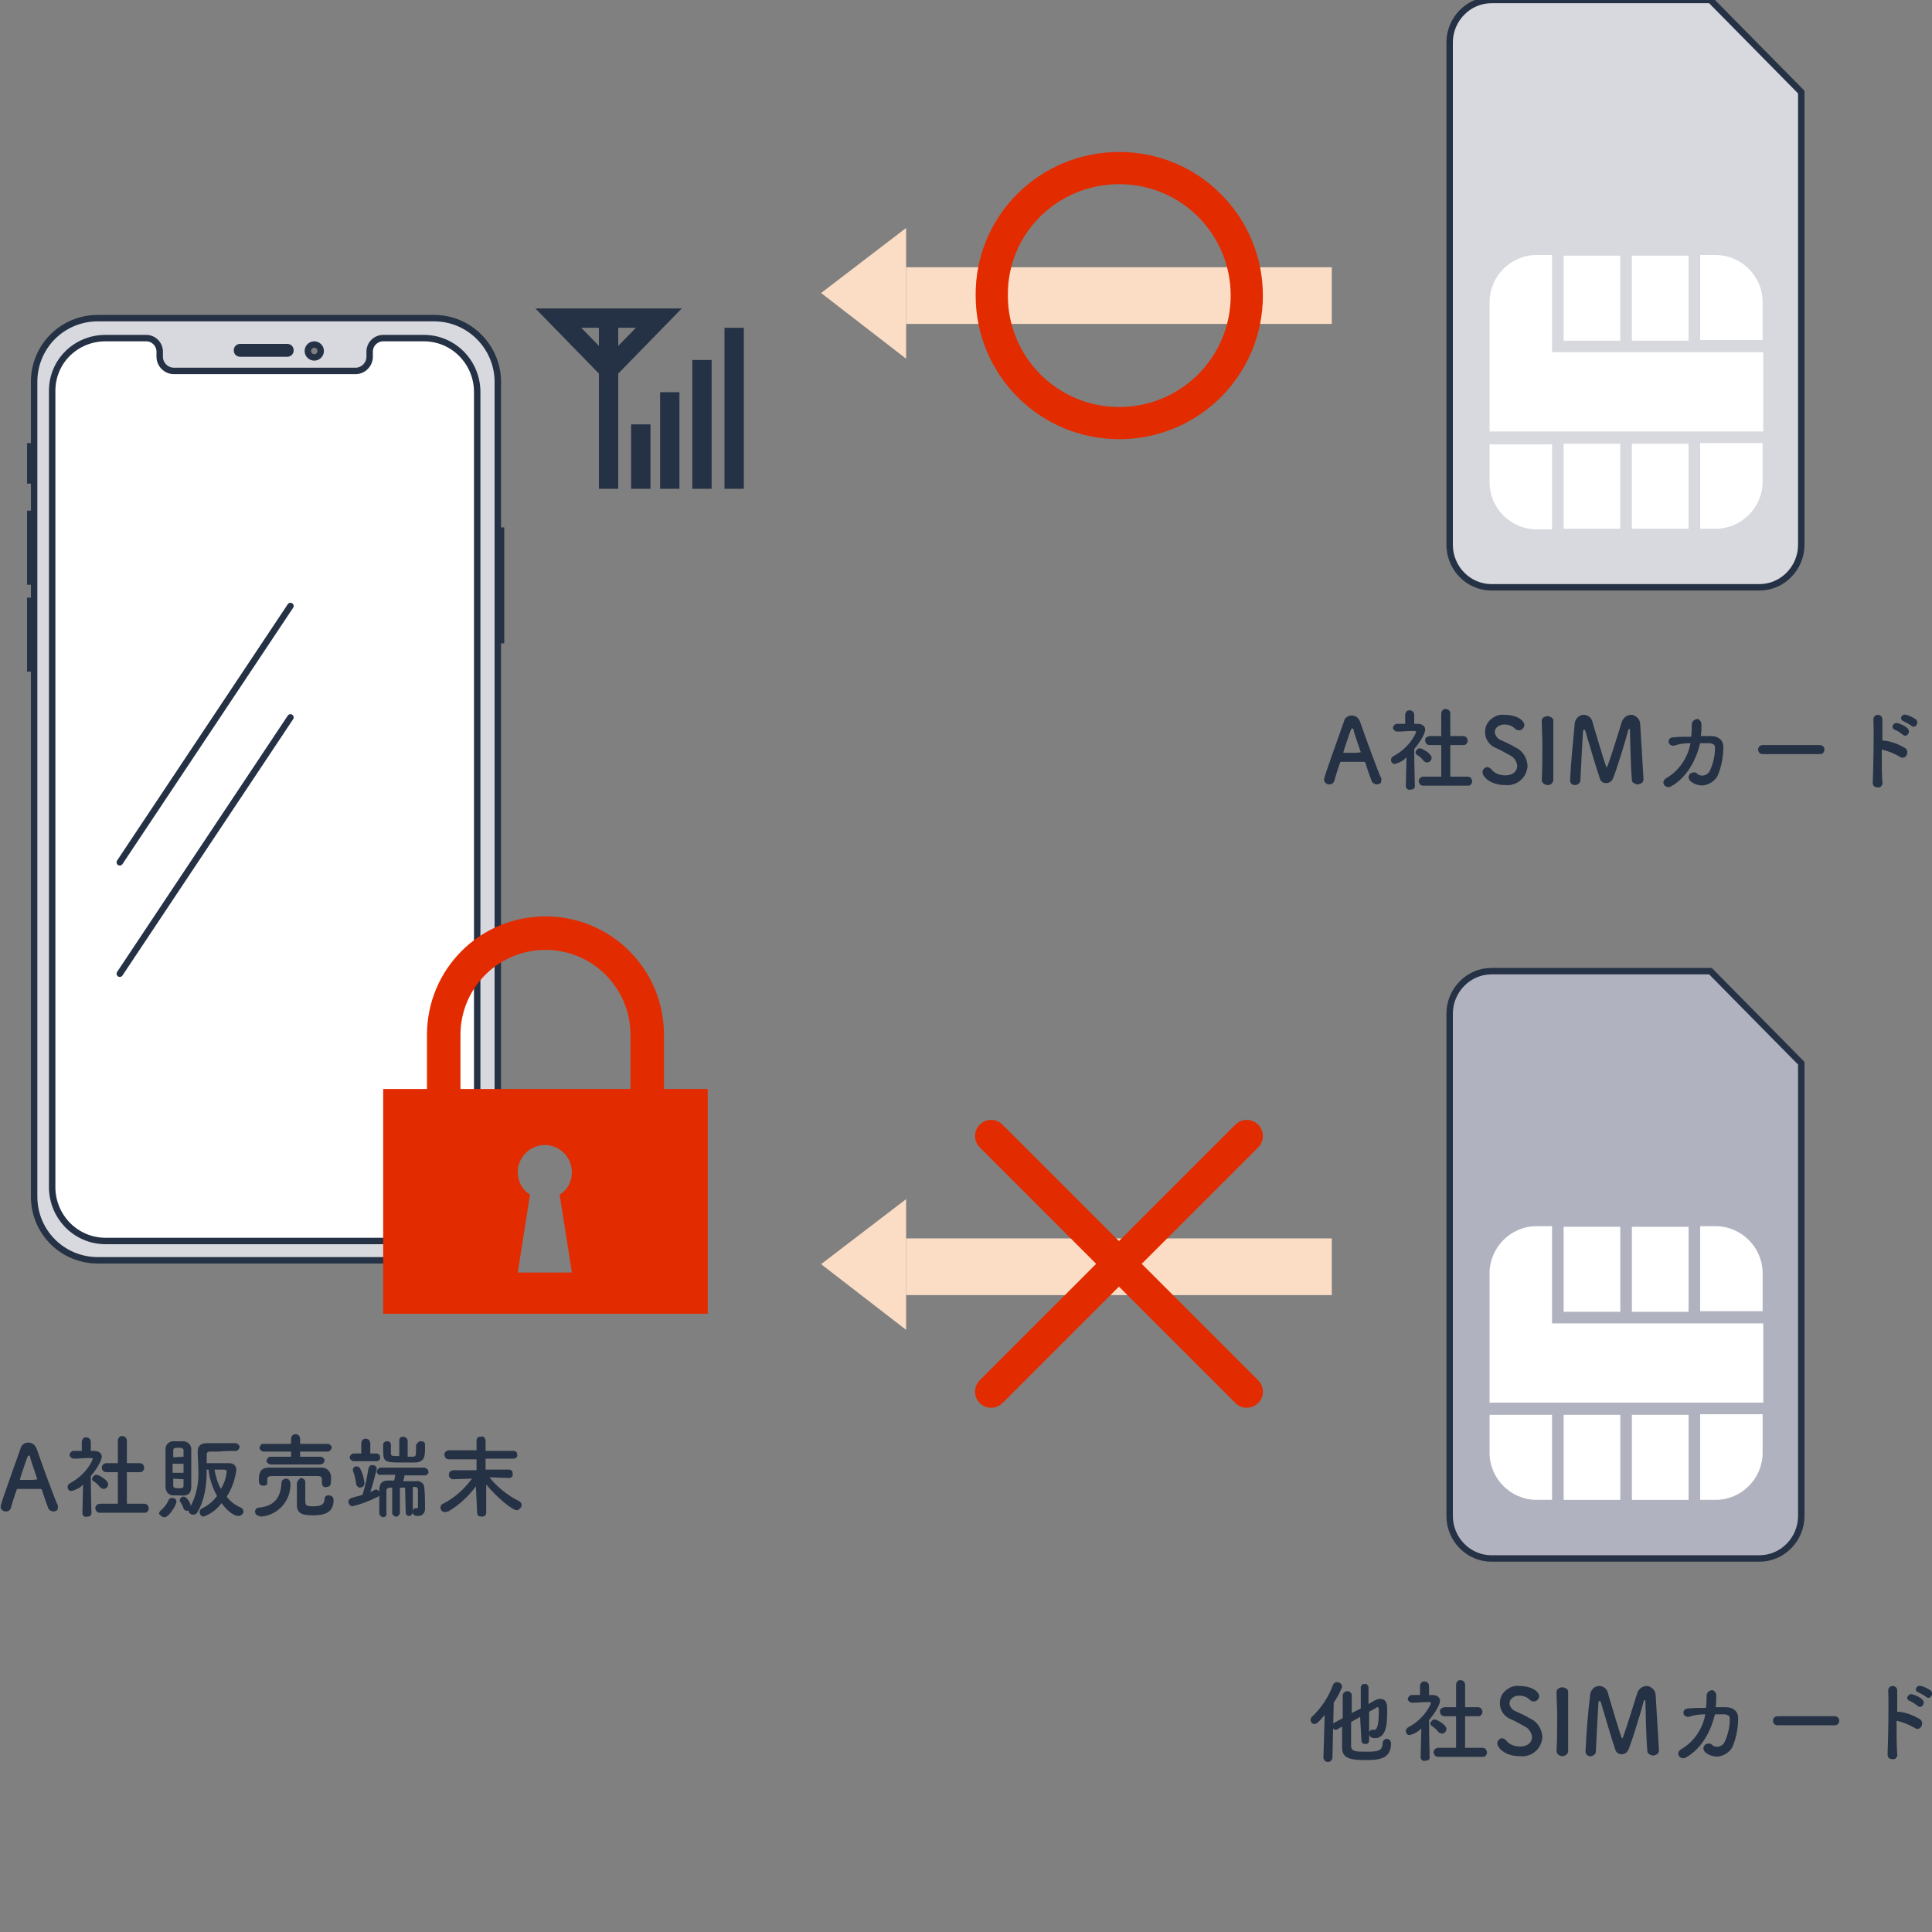 <?xml version="1.0" encoding="utf-8"?>
<!-- Generator: Adobe Illustrator 26.1.0, SVG Export Plug-In . SVG Version: 6.00 Build 0)  -->
<svg version="1.1" id="レイヤー_1" xmlns="http://www.w3.org/2000/svg" xmlns:xlink="http://www.w3.org/1999/xlink" x="0px"
	 y="0px" viewBox="0 0 300 300" style="enable-background:new 0 0 300 300;" xml:space="preserve">
<rect x="0" y="0" width="300" height="300" fill="#808080" stroke="none"/>
<style type="text/css">
	.st0{fill:#D8D9DF;stroke:#253144;stroke-linecap:round;}
	.st1{fill:#D8D9DF;stroke:#253144;stroke-linecap:round;stroke-linejoin:round;}
	.st2{fill:#FFFFFF;stroke:#253144;}
	.st3{fill:none;stroke:#253144;stroke-linecap:round;}
	.st4{fill:#253144;}
	.st5{fill:#FBDDC5;}
	.st6{fill:none;stroke:#E32B00;stroke-width:5;}
	.st7{fill:none;stroke:#E32B00;stroke-width:5;stroke-linecap:round;}
	.st8{fill:none;stroke:#253144;stroke-width:3;}
	.st9{fill:#E32B00;}
	.st10{fill:#FFFFFF;}
	.st11{fill:#B1B2BF;stroke:#253144;stroke-linecap:round;stroke-linejoin:round;}
</style>
<g id="q3_fig_3" transform="translate(-816.7 -1623.501)">
	<path id="長方形_29485" class="st0" d="M894,1705.9h0.5v17H894V1705.9z"/>
	<path id="長方形_29486" class="st0" d="M821.4,1716.8h0.5v10.5h-0.5V1716.8z"/>
	<path id="長方形_29487" class="st0" d="M821.4,1703.3h0.5v10.5h-0.5V1703.3z"/>
	<path id="長方形_29488" class="st0" d="M821.4,1692.8h0.5v5.3h-0.5V1692.8z"/>
	<path id="パス_43892" class="st1" d="M884.1,1672.9h-52.2c-5.5,0-9.9,4.4-9.9,9.9l0,0l0,0v126.5c0,5.5,4.4,9.9,9.9,9.9l0,0h52.2
		c5.5,0,9.9-4.4,9.9-9.9l0,0v-126.5C894,1677.4,889.6,1672.9,884.1,1672.9L884.1,1672.9z M861.3,1678.4H854c-0.3,0-0.5-0.2-0.5-0.5
		s0.2-0.5,0.5-0.5h7.3c0.3,0,0.5,0.2,0.5,0.5S861.6,1678.4,861.3,1678.4z M865.5,1679c-0.5,0-1-0.4-1-1c0-0.5,0.4-1,1-1
		c0.5,0,1,0.4,1,1C866.5,1678.5,866.1,1679,865.5,1679L865.5,1679z"/>
	<path id="合体_21" class="st2" d="M833.1,1816.2c-4.6,0-8.2-3.7-8.3-8.2v-123.8c0-4.6,3.7-8.2,8.3-8.2h6.3c1.2,0,2.1,1,2.1,2.1
		v0.8c0,1.2,1,2.2,2.2,2.2h28.2c1.2,0,2.2-1,2.2-2.2v-0.8c0-1.2,1-2.1,2.1-2.1h6.3c4.6,0,8.2,3.7,8.3,8.2V1808
		c0,4.6-3.7,8.2-8.3,8.2H833.1z"/>
	<path id="パス_48233" class="st3" d="M861.8,1717.6l-26.5,39.8"/>
	<path id="パス_48234" class="st3" d="M861.8,1734.9l-26.5,39.8"/>
	<path id="パス_48232" class="st4" d="M825.7,1857.5c0-0.1,0-0.3-0.1-0.4c-0.5-1.1-2.3-6-3.2-8.6c-0.2-0.6-0.7-1-1.3-1
		s-1.1,0.4-1.2,0.9c-3.1,8.7-3.1,8.8-3.1,9.1c0,0.4,0.4,0.7,0.8,0.7c0.4,0,0.7-0.2,0.8-0.6c0.2-0.7,0.5-1.7,0.9-2.8
		c0-0.1,0.1-0.1,0.2-0.1c0.3,0,1.2,0,2.1,0c0.6,0,1.2,0,1.4,0c0.1,0,0.1,0,0.2,0.1c0.4,1.3,0.8,2.4,1,2.9c0.1,0.3,0.5,0.5,0.8,0.5
		c0.2,0,0.4-0.1,0.6-0.2C825.6,1857.9,825.7,1857.7,825.7,1857.5z M822.5,1853.2C822.5,1853.2,822.5,1853.3,822.5,1853.2
		c-0.3,0.1-0.8,0.1-1.3,0.1s-1,0-1.3,0c-0.1,0-0.1,0-0.1-0.1s0.9-2.8,1.1-3.3c0.1-0.3,0.2-0.4,0.3-0.4s0.2,0.1,0.2,0.4
		C821.6,1850.5,822,1851.8,822.5,1853.2C822.5,1853.1,822.5,1853.1,822.5,1853.2z M839.1,1858.4c0.2,0,0.4,0,0.5-0.2
		c0.1-0.1,0.2-0.3,0.2-0.5s-0.1-0.3-0.2-0.5c-0.1-0.1-0.3-0.2-0.5-0.2h-2.7v-4.9h2c0.2,0,0.3,0,0.5-0.2c0.1-0.1,0.2-0.3,0.2-0.5
		s-0.1-0.3-0.2-0.5c-0.1-0.1-0.3-0.2-0.5-0.2l0,0h-2v-3.5c0-0.2-0.1-0.4-0.2-0.5c-0.1-0.1-0.3-0.2-0.5-0.2s-0.4,0-0.5,0.2
		c-0.1,0.1-0.2,0.3-0.2,0.5v3.5h-1.8l0,0c-0.2,0-0.3,0.1-0.5,0.2c-0.1,0.1-0.2,0.3-0.2,0.5s0.1,0.3,0.2,0.5c0.1,0.1,0.3,0.2,0.5,0.2
		h1.8v4.9h-2.8c-0.2,0-0.3,0.1-0.5,0.2c-0.1,0.1-0.2,0.3-0.2,0.5s0.1,0.3,0.2,0.5c0.1,0.1,0.3,0.2,0.5,0.2H839.1z M832.8,1854.7
		c0.4,0,0.7-0.4,0.7-0.7c0-0.7-1.5-1.5-1.8-1.5c-0.4,0-0.6,0.3-0.7,0.6c0,0.2,0.1,0.3,0.2,0.4c0.4,0.2,0.8,0.6,1.1,1
		C832.5,1854.6,832.6,1854.7,832.8,1854.7L832.8,1854.7z M830.9,1858.5c0,0-0.1-3.6-0.1-5.8c0.7-0.8,1.7-2.3,1.7-3
		c0-0.5-0.4-0.9-1.2-0.9h-0.5v-1.4c0-0.2-0.1-0.4-0.2-0.5c-0.1-0.1-0.3-0.2-0.5-0.2s-0.4,0-0.5,0.2c-0.1,0.1-0.2,0.3-0.2,0.5v1.4
		c-0.4,0-0.9,0-1.3,0c-0.2,0-0.3,0.1-0.4,0.2c-0.1,0.1-0.2,0.3-0.2,0.4c0,0.2,0.1,0.3,0.2,0.4c0.1,0.1,0.3,0.2,0.5,0.2l0,0
		c0.9,0,1.5-0.1,2.3-0.1h0.3c0.1,0,0.3,0,0.3,0.2c-0.7,1.6-2,2.9-3.5,3.7c-0.2,0.1-0.4,0.3-0.4,0.6c0,0.4,0.3,0.7,0.7,0.6
		c0.7-0.2,1.3-0.5,1.7-1l-0.1,4.5l0,0c0,0.2,0.1,0.3,0.2,0.4c0.1,0.1,0.3,0.2,0.5,0.1c0.2,0,0.3,0,0.5-0.1
		C830.8,1858.8,830.9,1858.6,830.9,1858.5L830.9,1858.5z M853.3,1848.8c0.2,0,0.3-0.1,0.4-0.2s0.2-0.3,0.2-0.4
		c0-0.2-0.1-0.3-0.2-0.4c-0.1-0.1-0.3-0.2-0.4-0.2c-0.7,0-1.4,0-2.2,0s-1.5,0-2.3,0c-1,0-1.4,0.5-1.4,1.3c0,0.9,0.1,1.9,0.1,2.9
		c0.1,1.9-0.3,3.9-1.2,5.6c0-0.1,0-0.1,0-0.2c-0.1-0.4-0.6-1.3-1.1-1.3c-0.3,0-0.5,0.2-0.6,0.5c0,0.1,0,0.2,0.1,0.3
		c0.2,0.3,0.4,0.7,0.5,1c0,0.2,0.3,0.4,0.5,0.4c0.1,0,0.2,0,0.3-0.1v0.1c0,0.3,0.3,0.6,0.7,0.6c0.2,0,0.5-0.1,0.6-0.3
		c1.2-1.9,1.5-4.4,1.5-6.7h0.3c0.1,1.4,0.6,2.8,1.3,4.1c-0.6,0.8-1.4,1.5-2.3,1.9c-0.2,0.1-0.4,0.3-0.4,0.6c0,0.4,0.3,0.7,0.6,0.7
		c1.1-0.4,2.1-1.1,2.8-2.1c1.1,1.5,2.1,2,2.6,2c0.4,0,0.8-0.3,0.8-0.7l0,0c0-0.3-0.2-0.5-0.4-0.6c-0.9-0.4-1.6-0.9-2.2-1.7
		c0.8-1.2,1.3-2.7,1.5-4.1c0-0.8-0.5-1.1-1.2-1.1h-3.4v-1.3c0-0.3,0.1-0.5,0.5-0.5s0.9,0,1.4,0
		C851.5,1848.8,852.4,1848.8,853.3,1848.8L853.3,1848.8z M846.4,1854.5c0-0.9,0-2.1,0-3.3c0-1,0-1.9,0-2.7c0-0.6-0.5-1.1-1.1-1.2
		c-0.3,0-0.7,0-1,0s-0.5,0-0.8,0s-0.6,0.2-0.8,0.4c-0.2,0.2-0.3,0.5-0.3,0.8c0,0.6,0,1.5,0,2.4c0,1.2,0,2.6,0,3.5
		c0,0.3,0.1,0.6,0.3,0.9c0.2,0.2,0.5,0.4,0.8,0.4c0.2,0,0.5,0,0.9,0C845.6,1855.8,846.3,1855.7,846.4,1854.5z M842.2,1859.1
		c0.8,0,1.9-2,1.9-2.4s-0.3-0.6-0.7-0.6c-0.2,0-0.4,0.1-0.5,0.3c-0.3,0.7-0.7,1.2-1.3,1.7c-0.1,0.1-0.2,0.3-0.2,0.5
		C841.6,1858.8,841.9,1859.1,842.2,1859.1L842.2,1859.1z M851,1854.7c-0.5-0.9-0.8-1.9-1-3c0.6,0,1.2,0,1.5,0c0.2,0,0.4,0.1,0.4,0.3
		C851.8,1853,851.5,1853.9,851,1854.7L851,1854.7z M843.6,1849.8c0-0.4,0-0.7,0-1c0-0.4,0.1-0.5,0.8-0.5c0.5,0,0.8,0.1,0.8,0.4
		s0,0.6,0,1L843.6,1849.8z M845.2,1852.2h-1.7v-1.4h1.7V1852.2z M845.2,1853.2c0,0.4,0,0.7,0,1c0,0.4-0.3,0.4-0.8,0.4
		c-0.6,0-0.8-0.1-0.8-0.4s0-0.7,0-1.1L845.2,1853.2z M866.5,1850.9c0.1,0,0.3-0.1,0.4-0.2c0.1-0.1,0.2-0.3,0.2-0.4s0-0.3-0.2-0.4
		c-0.1-0.1-0.2-0.2-0.4-0.2h-3.2v-0.8h4.3c0.1,0,0.3-0.1,0.4-0.2c0.1-0.1,0.2-0.3,0.2-0.4s0-0.3-0.2-0.4c-0.1-0.1-0.2-0.2-0.4-0.2
		h-4.3v-0.8c0-0.2-0.1-0.4-0.2-0.5c-0.1-0.1-0.3-0.2-0.5-0.2s-0.4,0.1-0.5,0.2s-0.2,0.3-0.2,0.5v0.8h-4.3c-0.2,0-0.3,0-0.4,0.2
		c-0.1,0.1-0.2,0.3-0.2,0.4c0,0.2,0.1,0.3,0.2,0.4c0.1,0.1,0.3,0.2,0.4,0.2h4.3v0.8h-3.2c-0.1,0-0.3,0-0.4,0.2
		c-0.1,0.1-0.2,0.2-0.2,0.4c0,0.2,0,0.3,0.2,0.4c0.1,0.1,0.3,0.2,0.4,0.2H866.5z M862.8,1853.8c0,0.5,0,2.8,0,3.4
		c0,1.4,1,1.6,2.5,1.6c1.8,0,3.2-0.4,3.2-2.4c0-0.2-0.1-0.4-0.2-0.5c-0.1-0.1-0.3-0.2-0.5-0.2s-0.3,0-0.5,0.1
		c-0.1,0.1-0.2,0.3-0.2,0.4c0,0.8-0.4,1.2-1.7,1.2c-1.2,0-1.3-0.1-1.3-1c0-0.8,0-2.3,0-2.8c0-0.2-0.1-0.3-0.2-0.4
		c-0.1-0.1-0.3-0.2-0.5-0.2C863.2,1853.1,862.9,1853.4,862.8,1853.8L862.8,1853.8z M858.2,1853.9v-0.6c0-0.4,0.1-0.6,0.8-0.6
		c0.9,0,1.9,0,3,0c1.3,0,2.7,0,3.9,0c0.8,0,0.8,0.1,0.8,1.2l0,0c0,0.2,0.1,0.3,0.2,0.4c0.1,0.1,0.3,0.2,0.5,0.1
		c0.7,0,0.7-0.6,0.7-1.1c0-0.2,0-0.4,0-0.6c-0.1-0.8-0.8-1.4-1.6-1.3l0,0c-1.2,0-2.5,0-3.8,0c-1.5,0-2.9,0-4.3,0
		c-1.4,0-1.5,1.1-1.5,1.8c0,0.5,0,1,0.7,1c0.2,0,0.3,0,0.5-0.2C858.1,1854.2,858.2,1854.1,858.2,1853.9L858.2,1853.9z M857.2,1859
		c2.7-0.2,4.7-2.5,4.6-5.2c0-0.2-0.1-0.3-0.2-0.5c-0.1-0.1-0.3-0.2-0.5-0.2s-0.3,0.1-0.5,0.2c-0.1,0.1-0.2,0.3-0.2,0.5
		c-0.1,2.2-1.1,3.6-3.5,3.8c-0.3,0-0.6,0.3-0.6,0.6c0,0.2,0.1,0.4,0.2,0.5c0.1,0.1,0.3,0.2,0.5,0.2
		C857.1,1859,857.1,1859,857.2,1859L857.2,1859z M881.3,1848v0.4c0,1.1,0,1.3-0.5,1.3c-0.2,0-0.5,0-0.8,0v-2.5
		c0-0.2-0.1-0.3-0.2-0.4c-0.1-0.1-0.3-0.2-0.5-0.2s-0.3,0-0.4,0.1c-0.1,0.1-0.2,0.3-0.2,0.4v2.5c-1.2,0-1.3,0-1.3-0.5v-1.3
		c0-0.1-0.1-0.3-0.2-0.4c-0.1-0.1-0.3-0.1-0.4-0.1c-0.3,0-0.6,0.2-0.6,0.5c0,0.2,0,0.5,0,0.8c0,2,0.2,2,3.2,2c0.6,0,1.3,0,1.8,0
		c1.4-0.1,1.5-0.9,1.5-2.2c0-0.2,0-0.4,0-0.6s-0.1-0.3-0.2-0.4c-0.1-0.1-0.3-0.1-0.4-0.1c-0.2,0-0.3,0-0.4,0.1
		C881.4,1847.7,881.3,1847.8,881.3,1848L881.3,1848z M875.2,1850.4c0.2,0,0.3-0.1,0.4-0.2c0.1-0.1,0.2-0.3,0.1-0.4
		c0-0.2,0-0.3-0.1-0.4s-0.3-0.2-0.4-0.2h-1v-1.6c0-0.2-0.1-0.3-0.2-0.5c-0.1-0.1-0.3-0.2-0.5-0.2s-0.3,0-0.5,0.2
		c-0.1,0.1-0.2,0.3-0.2,0.5v1.6h-1.2c-0.2,0-0.3,0.1-0.4,0.2c-0.1,0.1-0.2,0.3-0.2,0.4c0,0.2,0.1,0.3,0.2,0.4
		c0.1,0.1,0.3,0.2,0.4,0.2H875.2z M879.7,1858.3c0,0.1,0,0.3,0.1,0.4s0.2,0.2,0.4,0.2c0.1,0,0.3,0,0.4-0.2c0.1-0.1,0.2-0.2,0.2-0.4
		v-3.9h0.4c0.3,0,0.4,0.2,0.4,0.5c0,0.7,0,2.6,0,2.6c0,0.2-0.1,0.2-0.2,0.2h-0.1c0,0,0,0-0.1,0c-0.3,0-0.4,0.3-0.4,0.6
		c0,0.4,0.2,0.6,0.8,0.6c0.3,0,0.6-0.1,0.8-0.3c0.2-0.2,0.3-0.5,0.3-0.8v-0.1c0-0.5,0-2.4-0.1-3c0-0.4-0.1-0.7-0.3-0.9
		c-0.3-0.2-0.6-0.4-0.9-0.3c-0.7,0-1.4,0-2.1,0c0.1-0.3,0.2-0.6,0.2-0.9h3.2l0,0c0.2,0,0.3-0.1,0.4-0.2c0.1-0.1,0.2-0.3,0.1-0.4
		c0-0.2,0-0.3-0.2-0.4c-0.1-0.1-0.3-0.2-0.4-0.2h-3.5h-3.3c-0.2,0-0.3,0.1-0.4,0.2c-0.1,0.1-0.2,0.3-0.2,0.4c0,0.2,0.1,0.3,0.2,0.4
		c0.1,0.1,0.3,0.2,0.4,0.1l0,0h2.3c-0.1,0.3-0.1,0.6-0.2,0.9H877c-1,0-1.3,0.4-1.4,1.3c0,0.6,0,1.5,0,2.3c0,0.5,0,1,0,1.4
		c0,0.2,0,0.3,0.2,0.5c0.1,0.1,0.3,0.2,0.4,0.2c0.2,0,0.3-0.1,0.4-0.2c0.1-0.1,0.2-0.3,0.1-0.4v-1c0-0.9,0-1.8,0-2.5
		c0-0.3,0.1-0.4,0.5-0.5h0.4v3.9c0,0.1,0,0.3,0.2,0.4c0.1,0.1,0.2,0.2,0.4,0.2c0.1,0,0.3,0,0.4-0.2c0.1-0.1,0.2-0.2,0.2-0.4v-3.9
		h0.8L879.7,1858.3z M872.6,1854.5c0.2,0,0.4-0.1,0.5-0.2s0.2-0.3,0.2-0.5c-0.1-0.8-0.3-1.6-0.7-2.3c-0.1-0.2-0.3-0.3-0.5-0.3
		c-0.1,0-0.3,0-0.4,0.1c-0.1,0.1-0.2,0.2-0.2,0.4c0,0.1,0,0.1,0,0.2c0.3,0.7,0.4,1.3,0.5,2c0,0.2,0.1,0.3,0.2,0.4
		C872.3,1854.4,872.4,1854.5,872.6,1854.5L872.6,1854.5z M873,1855.6c-0.5,0.2-1.1,0.3-1.7,0.5c-0.3,0.1-0.5,0.3-0.5,0.6
		c0,0.2,0.1,0.3,0.2,0.5c0.1,0.1,0.3,0.2,0.4,0.2c1.3-0.3,2.6-0.8,3.8-1.4c0.3-0.1,0.5-0.3,0.5-0.6c0-0.1-0.1-0.3-0.2-0.4
		c-0.1-0.1-0.2-0.2-0.4-0.2c-0.1,0-0.2,0-0.3,0.1c-0.2,0.1-0.4,0.2-0.6,0.3c0.4-1.2,0.7-2.4,1-3.6c0-0.4-0.3-0.6-0.7-0.6
		c-0.2,0-0.3,0-0.4,0.2c-0.1,0.1-0.2,0.3-0.2,0.4C873.7,1852.9,873.4,1854.3,873,1855.6L873,1855.6z M890.8,1858.5
		c0,0.4,0.4,0.5,0.7,0.5c0.4,0,0.7-0.2,0.7-0.6c0-1.4,0-2.9,0-4.4c1.7,2.1,4.1,4,4.7,4c0.4,0,0.8-0.4,0.8-0.8c0-0.3-0.2-0.5-0.4-0.6
		c-1.8-0.9-3.4-2.2-4.6-3.7l3.1,0.1l0,0c0.2,0,0.3-0.1,0.4-0.2c0.1-0.1,0.2-0.3,0.1-0.4c0-0.2,0-0.3-0.1-0.5
		c-0.1-0.1-0.3-0.2-0.4-0.2h-3.7c0-0.6,0-1.2,0-1.7h4.4c0.2,0,0.3-0.1,0.4-0.2c0.1-0.1,0.2-0.3,0.1-0.4c0-0.2,0-0.3-0.1-0.4
		s-0.3-0.2-0.4-0.2h-4.4c0-0.5,0-1,0-1.6c0-0.2-0.1-0.3-0.2-0.5c-0.1-0.1-0.3-0.2-0.5-0.1c-0.2,0-0.3,0-0.5,0.1
		c-0.1,0.1-0.2,0.3-0.2,0.4l0,0v1.6h-4.3c-0.2,0-0.3,0.1-0.5,0.2c-0.1,0.1-0.2,0.3-0.2,0.5s0.1,0.3,0.2,0.5c0.1,0.1,0.3,0.2,0.5,0.2
		h4.3v1.7h-3.6c-0.2,0-0.3,0.1-0.5,0.2c-0.1,0.1-0.2,0.3-0.2,0.5s0,0.3,0.2,0.5c0.1,0.1,0.3,0.2,0.4,0.2l0,0l3-0.1
		c-1.2,1.6-2.7,3-4.5,3.9c-0.3,0.1-0.4,0.4-0.4,0.6c0,0.4,0.3,0.7,0.7,0.7c0.2,0,0.3-0.1,0.5-0.1c1.7-1,3.1-2.3,4.3-3.9
		L890.8,1858.5L890.8,1858.5z"/>
	<path id="パス_48231" class="st4" d="M1028.1,1893.8c0,0.2,0.1,0.3,0.2,0.4s0.3,0.1,0.4,0.1c0.2,0,0.3,0,0.4-0.1s0.2-0.2,0.2-0.4
		v-4.5c0.5-0.3,1-0.5,1.2-0.7h0.1c0.2,0,0.2,0.1,0.2,0.8c0,2.6-0.5,2.7-0.7,2.7h-0.1c-0.1,0-0.1,0-0.2,0c-0.2,0-0.3,0.1-0.4,0.2
		s-0.2,0.3-0.1,0.4c0,0.1,0,0.7,0.9,0.7c1.8,0,1.9-2.3,1.9-4.2c0-0.9,0-1.9-1.1-1.9c-0.4,0-0.6,0.1-1.8,0.8v-2.6
		c0-0.2-0.1-0.3-0.2-0.4s-0.3-0.2-0.4-0.1c-0.2,0-0.3,0-0.4,0.1s-0.2,0.3-0.2,0.4v3.3l-1.4,0.7c0-1.1,0-2.2,0-2.8l0,0
		c0-0.2-0.1-0.3-0.2-0.4s-0.3-0.2-0.5-0.2s-0.3,0.1-0.5,0.2c-0.1,0.1-0.2,0.3-0.2,0.5c0,0.8,0,2.1,0,3.5l-1.3,0.7
		c-0.2,0.1-0.3,0.3-0.3,0.5c0,0.3,0.2,0.6,0.5,0.6c0.1,0,0.2,0,0.3-0.1l0.7-0.4c0,1.3,0,2.5,0,3.3c0,1.7,1.4,1.9,3.7,1.9
		c1.9,0,3.9-0.1,3.9-2.6c0-0.2-0.1-0.4-0.2-0.5s-0.3-0.2-0.5-0.2s-0.3,0.1-0.4,0.2s-0.2,0.3-0.2,0.4c0,1.4-0.9,1.4-2.7,1.4
		c-1.4,0-2.2,0-2.2-0.9c0-0.7,0-2.2,0-3.7l1.4-0.8L1028.1,1893.8z M1022.2,1896.4L1022.2,1896.4c0,0.2,0.1,0.4,0.2,0.5
		c0.1,0.1,0.3,0.2,0.5,0.2s0.4-0.1,0.5-0.2s0.2-0.3,0.2-0.5l0.2-8.5c0.5-0.8,1-1.6,1.3-2.5c0-0.4-0.4-0.7-0.8-0.7
		c-0.3,0-0.5,0.2-0.6,0.4c-0.7,1.9-1.8,3.6-3.3,5c-0.1,0.1-0.2,0.3-0.2,0.5c0,0.3,0.3,0.6,0.6,0.6s0.6-0.2,1.6-1.4L1022.2,1896.4z
		 M1046.9,1896.3c0.2,0,0.4,0,0.5-0.2c0.1-0.1,0.2-0.3,0.2-0.5s-0.1-0.3-0.2-0.5c-0.1-0.1-0.3-0.2-0.5-0.2h-2.7v-4.9h2
		c0.2,0,0.3,0,0.5-0.2c0.1-0.1,0.2-0.3,0.2-0.5s-0.1-0.3-0.2-0.5c-0.1-0.1-0.3-0.2-0.5-0.2l0,0h-2v-3.5c0-0.2-0.1-0.4-0.2-0.5
		s-0.3-0.2-0.5-0.2s-0.4,0-0.5,0.2c-0.1,0.1-0.2,0.3-0.2,0.5v3.5h-1.8l0,0c-0.2,0-0.3,0.1-0.5,0.2s-0.2,0.3-0.2,0.5s0.1,0.3,0.2,0.5
		c0.1,0.1,0.3,0.2,0.5,0.2h1.8v4.9h-2.8c-0.2,0-0.3,0.1-0.5,0.2c-0.1,0.1-0.2,0.3-0.2,0.5s0.1,0.3,0.2,0.5c0.1,0.1,0.3,0.2,0.5,0.2
		H1046.9z M1040.6,1892.7c0.4,0,0.7-0.4,0.7-0.7c0-0.7-1.5-1.5-1.8-1.5c-0.4,0-0.6,0.3-0.7,0.6c0,0.2,0.1,0.3,0.2,0.4
		c0.4,0.2,0.8,0.6,1.1,1C1040.3,1892.6,1040.5,1892.7,1040.6,1892.7z M1038.7,1896.4c0,0-0.1-3.6-0.1-5.8c0.7-0.8,1.7-2.3,1.7-3
		c0-0.5-0.4-0.9-1.2-0.9h-0.5v-1.4c0-0.2-0.1-0.4-0.2-0.5s-0.3-0.2-0.5-0.2s-0.4,0-0.5,0.2c-0.1,0.1-0.2,0.3-0.2,0.5v1.4
		c-0.4,0-0.9,0-1.3,0c-0.2,0-0.3,0.1-0.4,0.2s-0.2,0.3-0.2,0.4c0,0.2,0.1,0.3,0.2,0.4s0.3,0.2,0.5,0.2l0,0c0.9,0,1.5-0.1,2.3-0.1
		h0.3c0.1,0,0.3,0,0.3,0.2c-0.7,1.6-2,2.9-3.5,3.7c-0.2,0.1-0.4,0.3-0.4,0.6c0,0.4,0.3,0.7,0.7,0.6c0.7-0.2,1.2-0.5,1.7-1l-0.1,4.5
		l0,0c0,0.2,0.1,0.3,0.2,0.4s0.3,0.2,0.5,0.1c0.2,0,0.3,0,0.5-0.1C1038.6,1896.7,1038.7,1896.6,1038.7,1896.4L1038.7,1896.4z
		 M1056.2,1893.2c-0.1-1.3-0.8-2.4-2-2.9c-0.6-0.4-1.6-0.8-2.2-1.1c-0.5-0.2-0.9-0.7-0.9-1.2c0-0.4,0.2-0.7,0.5-0.9
		c0.3-0.2,0.6-0.3,1-0.3c0.6,0,1.2,0.2,1.6,0.6c0.2,0.2,0.4,0.3,0.7,0.3c0.4,0,0.8-0.4,0.8-0.8c0-0.7-1.1-1.6-3.1-1.6
		c-0.8-0.1-1.5,0.2-2.1,0.7s-0.9,1.2-0.9,2c0,1.1,0.7,2.1,1.8,2.5c0.7,0.3,1.5,0.8,2.1,1.1c0.6,0.3,1,0.9,1.1,1.6
		c0,0.5-0.3,1.5-1.9,1.5c-0.8,0-1.6-0.3-2.1-0.9c-0.1-0.2-0.4-0.3-0.6-0.4c-0.4,0-0.8,0.4-0.8,0.8c0,0.7,1.2,2,3.5,2
		C1054.5,1896.4,1056.1,1895.1,1056.2,1893.2C1056.2,1893.3,1056.2,1893.3,1056.2,1893.2L1056.2,1893.2z M1060.2,1895.4
		c0-1.7,0-3.6,0-5.3c0-1.4,0-2.7,0-3.9l0,0c0-0.2-0.1-0.4-0.3-0.5c-0.2-0.1-0.4-0.2-0.6-0.2c-0.3,0-0.9,0.2-0.9,0.7
		c0,1.1,0.1,2.4,0.1,3.8c0,1.8,0,3.7-0.1,5.4l0,0c0,0.2,0.1,0.4,0.3,0.6c0.2,0.1,0.4,0.2,0.6,0.2s0.4-0.1,0.6-0.2
		C1060.1,1895.8,1060.2,1895.6,1060.2,1895.4L1060.2,1895.4z M1062.9,1895.5c0,0.2,0.1,0.4,0.2,0.5s0.3,0.2,0.5,0.2s0.4,0,0.6-0.2
		c0.2-0.1,0.3-0.3,0.3-0.5c0.1-1.9,0.3-6.2,0.4-7.5c0-0.3,0.1-0.4,0.2-0.4s0.1,0.1,0.2,0.3c0.5,1.7,1.8,6.1,2.2,7.2
		c0.1,0.5,0.5,0.8,1,0.8s0.9-0.3,1.1-0.8c0.6-1.5,2-6.1,2.3-7.3c0-0.2,0.1-0.3,0.2-0.3s0.1,0.1,0.1,0.3c0,0,0.1,5.6,0.3,7.6
		c0,0.2,0.1,0.4,0.3,0.5c0.2,0.1,0.4,0.2,0.6,0.2s0.4-0.1,0.6-0.2s0.2-0.3,0.3-0.5v-0.1c-0.1-2-0.4-6.6-0.5-8.4
		c0-0.4-0.1-0.8-0.4-1.1c-0.3-0.3-0.6-0.5-1-0.5c-0.7,0-1.3,0.5-1.5,1.2c-0.5,1.6-1.7,5.5-2.2,6.8c0,0.1-0.1,0.1-0.1,0.1
		c-0.1,0-0.1,0-0.1-0.1c-0.3-0.7-1.6-5.1-2.1-6.8c-0.1-0.7-0.7-1.2-1.4-1.2c-0.4,0-0.8,0.2-1,0.5c-0.3,0.3-0.4,0.7-0.4,1.1
		C1063.3,1889.1,1063,1893,1062.9,1895.5L1062.9,1895.5z M1081.5,1889.7c-0.4,2.2-1.7,4.2-3.7,5.4c-1.1,0.6-0.2,1.8,0.7,1.3
		c2.5-1.4,3.9-4.2,4.5-6.7c0.6,0,1.1,0,1.5,0c0.2,0,0.4,0.1,0.6,0.2s0.2,0.4,0.2,0.6c0,1.2-0.3,2.4-0.8,3.5
		c-0.2,0.4-0.5,0.6-0.9,0.7s-0.8,0-1.1-0.3c-0.2-0.2-0.5-0.2-0.8-0.1s-0.4,0.3-0.5,0.6c0,0.3,0.1,0.5,0.3,0.7
		c0.6,0.5,1.5,0.8,2.3,0.6c0.8-0.2,1.5-0.7,1.9-1.4c0.6-1.4,0.9-3,0.9-4.5c0-1.1-0.8-1.7-1.9-1.7c-0.5,0-1,0-1.6,0
		c0.1-0.6,0.1-1.2,0.1-1.8c0-0.3-0.1-0.5-0.3-0.7c-0.2-0.2-0.5-0.2-0.8,0c-0.2,0.1-0.4,0.4-0.4,0.7c0,0.6,0,1.2-0.1,1.9
		c-1,0-2,0-2.8,0.1c-0.9,0-1,1.3,0.1,1.3C1079.8,1889.8,1080.6,1889.7,1081.5,1889.7z M1101.6,1891.4c0.2,0,0.4-0.1,0.5-0.2
		s0.2-0.3,0.2-0.5s-0.1-0.4-0.2-0.5s-0.3-0.2-0.5-0.2h-8.9c-0.2,0-0.4,0.1-0.5,0.2s-0.2,0.3-0.2,0.5s0.1,0.4,0.2,0.5
		s0.3,0.2,0.5,0.2H1101.6z M1115.8,1887c0.5,0.5,1.3-0.4,0.7-1c-0.5-0.3-1-0.6-1.5-0.7c-0.7-0.2-1.2,0.7-0.4,1
		C1115,1886.5,1115.4,1886.7,1115.8,1887L1115.8,1887z M1114.5,1888.4c0.5,0.5,1.3-0.4,0.7-1c-0.4-0.4-0.9-0.6-1.5-0.8
		c-0.7-0.2-1.2,0.7-0.5,1C1113.7,1887.8,1114.1,1888.1,1114.5,1888.4z M1111.2,1890.7c1,0.2,1.9,0.6,2.8,1.1
		c0.8,0.6,1.6-0.6,0.9-1.3c-1-0.6-2.2-1.1-3.4-1.2c-0.1,0-0.2,0-0.2,0c0-1.4,0-2.6,0-3.3c0-0.4-0.3-0.7-0.7-0.7l0,0
		c-0.4,0-0.7,0.3-0.7,0.7l0,0c0.1,2,0,7.6-0.1,9.9c0,0.3,0.1,0.6,0.4,0.7s0.6,0.1,0.8,0c0.2-0.2,0.4-0.5,0.3-0.7
		C1111.2,1894.7,1111.2,1892.7,1111.2,1890.7L1111.2,1890.7z"/>
	<path id="パス_48230" class="st4" d="M1031.2,1744.6c0-0.1,0-0.3-0.1-0.4c-0.5-1.1-2.3-6-3.2-8.6c-0.2-0.6-0.7-1-1.3-1
		c-0.6,0-1.1,0.4-1.2,0.9c-3.1,8.7-3.1,8.8-3.1,9.1c0,0.4,0.4,0.7,0.8,0.7c0.4,0,0.7-0.2,0.8-0.6c0.2-0.7,0.5-1.7,0.9-2.8
		c0-0.1,0.1-0.1,0.2-0.1c0.3,0,1.2,0,2.1,0c0.6,0,1.2,0,1.4,0c0.1,0,0.1,0,0.2,0.1c0.4,1.3,0.8,2.4,1,2.9c0.1,0.3,0.5,0.5,0.8,0.5
		c0.2,0,0.4-0.1,0.6-0.2C1031.1,1745,1031.2,1744.8,1031.2,1744.6z M1028,1740.3C1028,1740.3,1028,1740.4,1028,1740.3
		c-0.3,0.1-0.8,0.1-1.3,0.1s-1,0-1.3,0c-0.1,0-0.1,0-0.1-0.1s0.9-2.8,1.1-3.3c0.1-0.3,0.2-0.4,0.3-0.4c0.1,0,0.2,0.1,0.2,0.4
		C1027.1,1737.6,1027.5,1738.9,1028,1740.3C1028,1740.2,1028,1740.3,1028,1740.3z M1044.6,1745.5c0.2,0,0.4,0,0.5-0.2
		c0.1-0.1,0.2-0.3,0.2-0.5s-0.1-0.3-0.2-0.5c-0.1-0.1-0.3-0.2-0.5-0.2h-2.7v-4.9h2c0.2,0,0.3,0,0.5-0.2c0.1-0.1,0.2-0.3,0.2-0.5
		s-0.1-0.3-0.2-0.5c-0.1-0.1-0.3-0.2-0.5-0.2l0,0h-2v-3.5c0-0.2-0.1-0.4-0.2-0.5s-0.3-0.2-0.5-0.2s-0.4,0-0.5,0.2
		c-0.1,0.1-0.2,0.3-0.2,0.5v3.5h-1.8l0,0c-0.2,0-0.3,0.1-0.5,0.2s-0.2,0.3-0.2,0.5s0.1,0.3,0.2,0.5c0.1,0.1,0.3,0.2,0.5,0.2h1.8v4.9
		h-2.8c-0.2,0-0.3,0.1-0.5,0.2c-0.1,0.1-0.2,0.3-0.2,0.5s0.1,0.3,0.2,0.5c0.1,0.1,0.3,0.2,0.5,0.2H1044.6z M1038.3,1741.9
		c0.4,0,0.7-0.4,0.7-0.7c0-0.7-1.5-1.5-1.8-1.5c-0.4,0-0.6,0.3-0.7,0.6c0,0.2,0.1,0.3,0.2,0.4c0.4,0.2,0.8,0.6,1.1,1
		C1038,1741.8,1038.1,1741.9,1038.3,1741.9z M1036.4,1745.6c0,0-0.1-3.6-0.1-5.8c0.7-0.8,1.7-2.3,1.7-3c0-0.5-0.4-0.9-1.2-0.9h-0.5
		v-1.4c0-0.2-0.1-0.4-0.2-0.5s-0.3-0.2-0.5-0.2s-0.4,0-0.5,0.2c-0.1,0.1-0.2,0.3-0.2,0.5v1.4c-0.4,0-0.9,0-1.3,0
		c-0.2,0-0.3,0.1-0.4,0.2s-0.2,0.3-0.2,0.4c0,0.2,0.1,0.3,0.2,0.4s0.3,0.2,0.5,0.2l0,0c0.9,0,1.5-0.1,2.3-0.1h0.3
		c0.1,0,0.3,0,0.3,0.2c-0.7,1.6-2,2.9-3.5,3.7c-0.2,0.1-0.4,0.3-0.4,0.6c0,0.4,0.3,0.7,0.7,0.6c0.7-0.2,1.2-0.5,1.7-1l-0.1,4.5l0,0
		c0,0.2,0.1,0.3,0.2,0.4s0.3,0.2,0.5,0.1c0.2,0,0.3,0,0.5-0.1C1036.3,1745.9,1036.4,1745.8,1036.4,1745.6L1036.4,1745.6z
		 M1053.9,1742.4c-0.1-1.3-0.8-2.4-2-2.9c-0.6-0.4-1.6-0.8-2.2-1.1c-0.5-0.2-0.8-0.7-0.9-1.2c0-0.4,0.2-0.7,0.5-0.9
		c0.3-0.2,0.6-0.3,1-0.3c0.6,0,1.2,0.2,1.6,0.6c0.2,0.2,0.4,0.3,0.7,0.3c0.4,0,0.8-0.4,0.8-0.8c0-0.7-1.1-1.6-3.1-1.6
		c-0.8-0.1-1.5,0.2-2.1,0.7s-0.9,1.2-0.9,2c0,1.1,0.7,2.1,1.8,2.5c0.7,0.3,1.5,0.8,2.1,1.1c0.6,0.3,1,0.9,1.1,1.6
		c0,0.5-0.3,1.5-1.9,1.5c-0.8,0-1.6-0.3-2.1-0.9c-0.1-0.2-0.4-0.3-0.6-0.4c-0.4,0-0.8,0.4-0.8,0.8c0,0.7,1.2,2,3.5,2
		C1052.2,1745.6,1053.8,1744.3,1053.9,1742.4C1053.9,1742.5,1053.9,1742.5,1053.9,1742.4L1053.9,1742.4z M1057.9,1744.6
		c0-1.7,0-3.6,0-5.3c0-1.4,0-2.7,0-3.9l0,0c0-0.2-0.1-0.4-0.3-0.5c-0.2-0.1-0.4-0.2-0.6-0.2c-0.3,0-0.9,0.2-0.9,0.7
		c0,1.1,0.1,2.4,0.1,3.8c0,1.8,0,3.7-0.1,5.4l0,0c0,0.2,0.1,0.4,0.3,0.6c0.2,0.1,0.4,0.2,0.6,0.2s0.4,0,0.6-0.2
		C1057.8,1745,1057.9,1744.8,1057.9,1744.6L1057.9,1744.6z M1060.5,1744.7c0,0.2,0.1,0.4,0.2,0.5s0.3,0.2,0.5,0.2s0.4,0,0.6-0.2
		c0.2-0.1,0.3-0.3,0.3-0.5c0.1-1.9,0.3-6.2,0.4-7.5c0-0.3,0.1-0.4,0.2-0.4s0.1,0.1,0.2,0.3c0.5,1.7,1.8,6.1,2.2,7.2
		c0.1,0.5,0.5,0.8,1,0.8s0.9-0.3,1.1-0.8c0.6-1.5,2-6.1,2.3-7.3c0-0.2,0.1-0.3,0.2-0.3s0.1,0.1,0.1,0.3c0,0,0.1,5.6,0.3,7.6
		c0,0.2,0.1,0.4,0.3,0.5c0.2,0.1,0.4,0.2,0.6,0.2s0.4-0.1,0.6-0.2s0.2-0.3,0.3-0.5v-0.1c-0.1-2-0.4-6.6-0.5-8.4
		c0-0.4-0.1-0.8-0.4-1.1c-0.3-0.3-0.6-0.5-1-0.5c-0.7,0-1.3,0.5-1.5,1.2c-0.5,1.6-1.7,5.5-2.2,6.8c0,0.1-0.1,0.1-0.1,0.1
		c-0.1,0-0.1,0-0.1-0.1c-0.3-0.7-1.6-5.1-2.1-6.8c-0.1-0.7-0.7-1.2-1.4-1.2c-0.4,0-0.8,0.2-1,0.5c-0.3,0.3-0.4,0.7-0.4,1.1
		C1061,1738.3,1060.6,1742.2,1060.5,1744.7L1060.5,1744.7z M1079.2,1738.9c-0.4,2.2-1.7,4.2-3.7,5.4c-1.1,0.6-0.2,1.8,0.7,1.3
		c2.5-1.4,3.9-4.2,4.5-6.7c0.6,0,1.1,0,1.5,0c0.2,0,0.4,0.1,0.6,0.2s0.2,0.4,0.2,0.6c0,1.2-0.3,2.4-0.8,3.5
		c-0.2,0.4-0.5,0.6-0.9,0.7s-0.8,0-1.1-0.3c-0.2-0.2-0.5-0.2-0.8-0.1s-0.4,0.3-0.5,0.6c0,0.3,0.1,0.5,0.3,0.7
		c0.6,0.5,1.5,0.8,2.3,0.6c0.8-0.2,1.5-0.7,1.9-1.4c0.6-1.4,0.9-3,0.9-4.5c0-1.1-0.8-1.7-1.9-1.7c-0.5,0-1,0-1.6,0
		c0.1-0.6,0.1-1.2,0.1-1.8c0-0.3-0.1-0.5-0.3-0.7c-0.2-0.2-0.5-0.2-0.8,0c-0.2,0.1-0.4,0.4-0.4,0.7c0,0.6,0,1.2-0.1,1.9
		c-1,0-2,0-2.8,0.1c-0.9,0-1,1.3,0.1,1.3C1077.5,1739,1078.3,1738.9,1079.2,1738.9z M1099.3,1740.6c0.2,0,0.4-0.1,0.5-0.2
		s0.2-0.3,0.2-0.5s-0.1-0.4-0.2-0.5s-0.3-0.2-0.5-0.2h-8.9c-0.2,0-0.4,0.1-0.5,0.2s-0.2,0.3-0.2,0.5s0.1,0.4,0.2,0.5
		s0.3,0.2,0.5,0.2H1099.3z M1113.5,1736.2c0.5,0.5,1.3-0.4,0.7-1c-0.5-0.3-1-0.6-1.5-0.7c-0.7-0.2-1.2,0.7-0.4,1
		C1112.7,1735.7,1113.1,1735.9,1113.5,1736.2L1113.5,1736.2z M1112.2,1737.6c0.5,0.5,1.3-0.4,0.7-1c-0.4-0.4-0.9-0.6-1.5-0.8
		c-0.7-0.2-1.2,0.7-0.5,1C1111.4,1737,1111.8,1737.3,1112.2,1737.6L1112.2,1737.6z M1108.9,1739.9c1,0.2,1.9,0.6,2.8,1.1
		c0.8,0.6,1.6-0.6,0.9-1.3c-1-0.6-2.2-1.1-3.4-1.2c-0.1,0-0.2,0-0.2,0c0-1.4,0-2.6,0-3.3c0-0.4-0.3-0.7-0.7-0.7l0,0
		c-0.4,0-0.7,0.3-0.7,0.7l0,0c0.1,2,0,7.6-0.1,9.8c0,0.3,0.1,0.6,0.4,0.7s0.6,0.1,0.8,0c0.2-0.2,0.4-0.5,0.3-0.7
		C1108.9,1743.9,1108.9,1741.9,1108.9,1739.9L1108.9,1739.9z"/>
	<path id="パス_48228" class="st5" d="M957.4,1815.8h66.1v8.8h-66.1V1815.8z"/>
	<path id="パス_48229" class="st5" d="M944.2,1819.8l13.2-10.1v20.3L944.2,1819.8z"/>
	<path id="パス_48226" class="st5" d="M957.4,1665h66.1v8.8h-66.1V1665z"/>
	<path id="パス_48227" class="st5" d="M944.2,1669l13.2-10.1v20.3L944.2,1669z"/>
	<path id="パス_48225" class="st6" d="M990.5,1649.6c11,0,19.8,8.9,19.8,19.8c0,11-8.9,19.8-19.8,19.8c-11,0-19.8-8.9-19.8-19.8
		C970.6,1658.4,979.5,1649.6,990.5,1649.6L990.5,1649.6z"/>
	<path id="パス_48223" class="st7" d="M970.6,1799.9l39.7,39.7"/>
	<path id="パス_48224" class="st7" d="M1010.3,1799.9l-39.7,39.7"/>
	<path id="パス_44875" class="st8" d="M911.2,1699.4v-26.5"/>
	<path id="パス_44877" class="st8" d="M916.2,1699.4v-10"/>
	<path id="パス_44879" class="st8" d="M920.7,1699.4v-15"/>
	<path id="パス_44881" class="st8" d="M925.7,1699.4v-20"/>
	<path id="パス_44883" class="st8" d="M930.7,1699.4v-25"/>
	<path id="パス_48222" class="st8" d="M911.2,1680.9l-7.8-8H919L911.2,1680.9z"/>
	<path id="パス_44873" class="st9" d="M919.8,1793.9h-5.2v-9.7c0-7.3-5.9-13.2-13.2-13.2s-13.2,5.9-13.2,13.2v9.7H883v-9.7
		c0-10.2,8.2-18.4,18.4-18.4s18.4,8.2,18.4,18.4L919.8,1793.9L919.8,1793.9z"/>
	<path id="パス_44874" class="st9" d="M926.6,1827.5h-50.4v-34.9h50.4V1827.5z M905.5,1805.5c0-2.3-1.9-4.2-4.2-4.2l0,0
		c-2.3,0-4.2,1.9-4.2,4.2c0,1.4,0.7,2.8,1.9,3.5l-1.9,12.1h8.4l-1.9-12.1C904.8,1808.3,905.5,1807,905.5,1805.5L905.5,1805.5z"/>
	<path id="パス_44814" class="st1" d="M1082.3,1623.5h-34c-3.6,0-6.5,3-6.5,6.6v78c0,3.6,2.9,6.6,6.5,6.6h41.6
		c3.6,0,6.5-3,6.5-6.6v-70.3L1082.3,1623.5z"/>
	<path id="パス_48218" class="st10" d="M1068.3,1705.6h-8.8v-13.2h8.8V1705.6z"/>
	<path id="パス_48219" class="st10" d="M1078.9,1705.6h-8.8v-13.2h8.8V1705.6z"/>
	<path id="パス_45093" class="st10" d="M1048,1692.4v6c0,4,3.3,7.3,7.3,7.3h2.4v-13.2h-9.7L1048,1692.4L1048,1692.4z"/>
	<path id="パス_45094" class="st10" d="M1080.7,1705.6h2.4c4,0,7.3-3.3,7.3-7.3v-6h-9.7L1080.7,1705.6L1080.7,1705.6z"/>
	<path id="パス_45095" class="st10" d="M1090.4,1676.4v-6c0-4-3.3-7.3-7.3-7.3h-2.4v13.2h9.7L1090.4,1676.4L1090.4,1676.4z"/>
	<path id="パス_48220" class="st10" d="M1068.3,1676.4h-8.8v-13.2h8.8V1676.4z"/>
	<path id="パス_48221" class="st10" d="M1078.9,1676.4h-8.8v-13.2h8.8V1676.4z"/>
	<path id="パス_45096" class="st10" d="M1057.7,1690.5h32.8v-12.3h-32.8v-15.1h-2.4c-4,0-7.3,3.3-7.3,7.3v20.1H1057.7z"/>
	<path id="パス_44814-2" class="st11" d="M1082.3,1774.3h-34c-3.6,0-6.5,3-6.5,6.6v78c0,3.6,2.9,6.6,6.5,6.6h41.6
		c3.6,0,6.5-3,6.5-6.6v-70.3L1082.3,1774.3z"/>
	<path id="パス_48214" class="st10" d="M1068.3,1856.4h-8.8v-13.2h8.8V1856.4z"/>
	<path id="パス_48215" class="st10" d="M1078.9,1856.4h-8.8v-13.2h8.8V1856.4z"/>
	<path id="パス_45093-2" class="st10" d="M1048,1843.1v6c0,4,3.3,7.3,7.3,7.3h2.4v-13.2h-9.7L1048,1843.1L1048,1843.1z"/>
	<path id="パス_45094-2" class="st10" d="M1080.7,1856.4h2.4c4,0,7.3-3.3,7.3-7.3v-6h-9.7L1080.7,1856.4L1080.7,1856.4z"/>
	<path id="パス_45095-2" class="st10" d="M1090.4,1827.2v-6c0-4-3.3-7.3-7.3-7.3h-2.4v13.2h9.7L1090.4,1827.2L1090.4,1827.2z"/>
	<path id="パス_48216" class="st10" d="M1068.3,1827.2h-8.8V1814h8.8V1827.2z"/>
	<path id="パス_48217" class="st10" d="M1078.9,1827.2h-8.8V1814h8.8V1827.2z"/>
	<path id="パス_45096-2" class="st10" d="M1057.7,1841.3h32.8V1829h-32.8v-15.1h-2.4c-4,0-7.3,3.3-7.3,7.3v20.1H1057.7z"/>
</g>
</svg>
